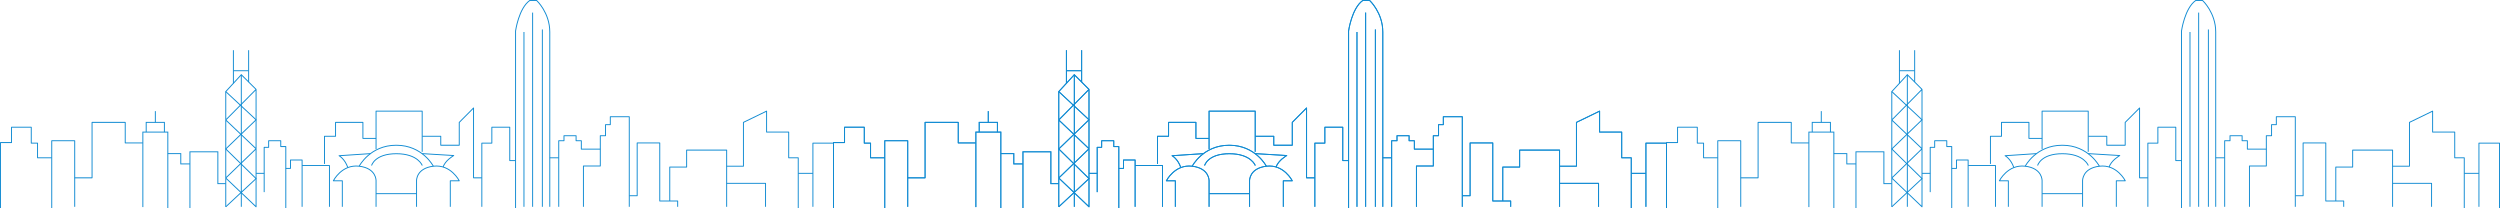 <?xml version="1.0" encoding="utf-8"?>
<!-- Generator: Adobe Illustrator 27.8.1, SVG Export Plug-In . SVG Version: 6.00 Build 0)  -->
<svg version="1.1" id="Layer_1" xmlns="http://www.w3.org/2000/svg" xmlns:xlink="http://www.w3.org/1999/xlink" x="0px" y="0px"
	 viewBox="0 0 2623.3 218.6" style="enable-background:new 0 0 2623.3 218.6;" xml:space="preserve">
<style type="text/css">
	.st0{fill:none;stroke:#0F8AD2;stroke-width:0.992;stroke-miterlimit:10;}
	.st1{fill:none;stroke:#0F8AD2;stroke-width:0.992;stroke-linejoin:round;stroke-miterlimit:10;}
</style>
<g>
	<g>
		<polyline class="st0" points="149.9,217.3 149.9,138.6 176.1,138.6 176.1,218.6 		"/>
		<polyline class="st0" points="176.1,161.2 189.7,161.2 189.7,172 199.3,172 		"/>
		<polyline class="st0" points="199.3,218.6 199.3,159.3 228.6,159.3 228.6,192.7 236.9,192.7 		"/>
		<polyline class="st0" points="153.4,138.6 153.4,128.4 172.5,128.4 172.5,138.6 		"/>
		<line class="st0" x1="163" y1="128.4" x2="163" y2="116.6"/>
		<line class="st0" x1="253.2" y1="78.4" x2="253.2" y2="217"/>
		<polyline class="st1" points="236.9,96.1 268.7,125.7 236.9,156.3 268.7,187.4 236.9,217 		"/>
		<polyline class="st1" points="268.7,93.8 236.9,125.9 268.7,156.1 236.9,186.8 268.7,217 268.7,93.8 253.2,78.4 236.9,96.1 
			236.9,217 		"/>
		<line class="st1" x1="244.9" y1="52.7" x2="244.9" y2="87.4"/>
		<line class="st1" x1="260.9" y1="52.7" x2="260.9" y2="86.1"/>
		<line class="st1" x1="244.9" y1="74.2" x2="260.9" y2="74.2"/>
		<line class="st1" x1="268.7" y1="181.9" x2="277.2" y2="181.9"/>
		<polyline class="st1" points="277.2,201.6 277.2,154.6 281.9,154.6 281.9,147.7 294.6,147.7 294.6,153.8 299.9,153.8 299.9,218.6 
					"/>
		<polyline class="st1" points="299.9,176.7 304.8,176.7 304.8,167.9 317,167.9 317,217 		"/>
		<polyline class="st1" points="317,173.7 345.7,173.7 345.7,217 		"/>
		<g>
			<path class="st1" d="M359.2,217v-27.3h-9.4c0,0,8.8-17.5,27.1-15.3s17.7,15.3,17.7,15.3V217"/>
			<path class="st1" d="M472.5,217v-27.3h9.4c0,0-8.8-17.5-27.1-15.3s-17.7,15.3-17.7,15.3V217"/>
			<path class="st1" d="M376.9,174.4c0,0,11.3-22,38.9-22c27.6,0,38.9,22,38.9,22"/>
			<path class="st1" d="M389.9,173.7c0,0,3.2-12.4,26-12.4s27.2,12.4,27.2,12.4"/>
			<path class="st1" d="M388.7,161.2l-32.9,2.2c0,0,6,3.2,9.2,12.5"/>
			<path class="st1" d="M443,161.2l33.1,2c0,0-9.2,5.3-11.1,12.1"/>
			<line class="st1" x1="394.6" y1="203.2" x2="437.1" y2="203.2"/>
		</g>
		<polyline class="st1" points="340.5,172 340.5,143 352.1,143 352.1,128.4 380.8,128.4 380.8,145.2 394.6,145.2 		"/>
		<polyline class="st1" points="394.6,156.5 394.6,116.6 443,116.6 443,159.3 		"/>
		<polyline class="st1" points="443,143 462.5,143 462.5,152.4 481.9,152.4 481.9,128.4 496.9,113.3 496.9,186.6 505.6,186.6 		"/>
		<polyline class="st1" points="505.6,217 505.6,150.2 516.1,150.2 516.1,133.5 534.9,133.5 534.9,168.5 541,168.5 		"/>
		<path class="st1" d="M541,218.6V32.5c0,0,3.3-23.8,14.9-32h7.2c0,0,13.8,12.7,13.8,33.1V217"/>
		<line class="st1" x1="549.8" y1="217" x2="549.8" y2="33.6"/>
		<line class="st1" x1="558.9" y1="217" x2="558.9" y2="13.2"/>
		<line class="st1" x1="569.1" y1="217" x2="569.1" y2="30.9"/>
		<line class="st1" x1="576.9" y1="165.6" x2="586.3" y2="165.6"/>
		<polyline class="st1" points="586.3,217 586.3,147.7 591.8,147.7 591.8,142.4 604.5,142.4 604.5,147.7 610,147.7 610,156.5 
			629.9,156.5 		"/>
		<polyline class="st1" points="612.2,217 612.2,174.2 629.9,174.2 629.9,142.4 635.4,142.4 635.4,130.8 640.4,130.8 640.4,122.5 
			660.3,122.5 660.3,217 		"/>
		<polyline class="st1" points="660.3,205.4 668.6,205.4 668.6,150 692.3,150 692.3,210.9 711.1,210.9 711.1,217 		"/>
		<polyline class="st1" points="149.9,150 131.4,150 131.4,128.4 96.6,128.4 96.6,186.6 78.4,186.6 		"/>
		<polyline class="st1" points="78.4,217 78.4,147.7 54.3,147.7 54.3,218.6 		"/>
		<polyline class="st1" points="54.3,165.6 39.4,165.6 39.4,150.2 32.8,150.2 32.8,133.5 12.1,133.5 12.1,149.6 0.5,149.6 
			0.5,218.6 		"/>
		<polyline class="st1" points="702.8,210.9 702.8,175.3 720.5,175.3 720.5,157.5 762.5,157.5 762.5,217 		"/>
		<polyline class="st1" points="762.5,174.4 780.1,174.4 780.1,128.4 804.4,116.6 804.4,138.6 827.6,138.6 827.6,165.6 837.6,165.6 
			837.6,218.6 		"/>
		<polyline class="st1" points="762.5,192.4 803.3,192.4 803.3,217 		"/>
		<line class="st1" x1="837.6" y1="181.9" x2="853" y2="181.9"/>
		<polyline class="st1" points="853,217 853,150.2 874.6,150.2 874.6,218.6 		"/>
	</g>
	<g>
		<polyline class="st0" points="1024,217.3 1024,138.6 1050.2,138.6 1050.2,218.6 		"/>
		<polyline class="st0" points="1050.2,161.2 1063.8,161.2 1063.8,172 1073.4,172 		"/>
		<polyline class="st0" points="1073.4,218.6 1073.4,159.3 1102.7,159.3 1102.7,192.7 1111,192.7 		"/>
		<polyline class="st0" points="1027.5,138.6 1027.5,128.4 1046.6,128.4 1046.6,138.6 		"/>
		<line class="st0" x1="1037" y1="128.4" x2="1037" y2="116.6"/>
		<line class="st0" x1="1127.3" y1="78.4" x2="1127.3" y2="217"/>
		<polyline class="st1" points="1111,96.1 1142.7,125.7 1111,156.3 1142.7,187.4 1111,217 		"/>
		<polyline class="st1" points="1142.7,93.8 1111,125.9 1142.7,156.1 1111,186.8 1142.7,217 1142.7,93.8 1127.3,78.4 1111,96.1 
			1111,217 		"/>
		<line class="st1" x1="1119" y1="52.7" x2="1119" y2="87.4"/>
		<line class="st1" x1="1135" y1="52.7" x2="1135" y2="86.1"/>
		<line class="st1" x1="1119" y1="74.2" x2="1135" y2="74.2"/>
		<line class="st1" x1="1142.7" y1="181.9" x2="1151.3" y2="181.9"/>
		<polyline class="st1" points="1151.3,201.6 1151.3,154.6 1156,154.6 1156,147.7 1168.7,147.7 1168.7,153.8 1174,153.8 1174,218.6 
					"/>
		<polyline class="st1" points="1174,176.7 1178.9,176.7 1178.9,167.9 1191.1,167.9 1191.1,217 		"/>
		<polyline class="st1" points="1191.1,173.7 1219.8,173.7 1219.8,217 		"/>
		<g>
			<path class="st1" d="M1233.3,217v-27.3h-9.4c0,0,8.8-17.5,27.1-15.3c18.2,2.2,17.7,15.3,17.7,15.3V217"/>
			<path class="st1" d="M1346.6,217v-27.3h9.4c0,0-8.8-17.5-27.1-15.3c-18.2,2.2-17.7,15.3-17.7,15.3V217"/>
			<path class="st1" d="M1251,174.4c0,0,11.3-22,38.9-22s38.9,22,38.9,22"/>
			<path class="st1" d="M1264,173.7c0,0,3.2-12.4,26-12.4s27.2,12.4,27.2,12.4"/>
			<path class="st1" d="M1262.8,161.2l-32.9,2.2c0,0,6,3.2,9.2,12.5"/>
			<path class="st1" d="M1317.1,161.2l33.1,2c0,0-9.2,5.3-11.1,12.1"/>
			<line class="st1" x1="1268.7" y1="203.2" x2="1311.2" y2="203.2"/>
		</g>
		<polyline class="st1" points="1214.6,172 1214.6,143 1226.2,143 1226.2,128.4 1254.9,128.4 1254.9,145.2 1268.7,145.2 		"/>
		<polyline class="st1" points="1268.7,156.5 1268.7,116.6 1317.1,116.6 1317.1,159.3 		"/>
		<polyline class="st1" points="1317.1,143 1336.6,143 1336.6,152.4 1356,152.4 1356,128.4 1371,113.3 1371,186.6 1379.7,186.6 		
			"/>
		<polyline class="st1" points="1379.7,217 1379.7,150.2 1390.2,150.2 1390.2,133.5 1409,133.5 1409,168.5 1415.1,168.5 		"/>
		<path class="st1" d="M1415.1,218.6V32.5c0,0,3.3-23.8,14.9-32h7.2c0,0,13.8,12.7,13.8,33.1V217"/>
		<line class="st1" x1="1423.9" y1="217" x2="1423.9" y2="33.6"/>
		<line class="st1" x1="1433" y1="217" x2="1433" y2="13.2"/>
		<line class="st1" x1="1443.2" y1="217" x2="1443.2" y2="30.9"/>
		<line class="st1" x1="1451" y1="165.6" x2="1460.3" y2="165.6"/>
		<polyline class="st1" points="1460.3,217 1460.3,147.7 1465.9,147.7 1465.9,142.4 1478.6,142.4 1478.6,147.7 1484.1,147.7 
			1484.1,156.5 1504,156.5 		"/>
		<polyline class="st1" points="1486.3,217 1486.3,174.2 1504,174.2 1504,142.4 1509.5,142.4 1509.5,130.8 1514.5,130.8 
			1514.5,122.5 1534.4,122.5 1534.4,217 		"/>
		<polyline class="st1" points="1534.4,205.4 1542.6,205.4 1542.6,150 1566.4,150 1566.4,210.9 1585.2,210.9 1585.2,217 		"/>
		<polyline class="st1" points="1024,150 1005.5,150 1005.5,128.4 970.7,128.4 970.7,186.6 952.5,186.6 		"/>
		<polyline class="st1" points="952.5,217 952.5,147.7 928.4,147.7 928.4,218.6 		"/>
		<polyline class="st1" points="928.4,165.6 913.5,165.6 913.5,150.2 906.9,150.2 906.9,133.5 886.2,133.5 886.2,149.6 874.6,149.6 
			874.6,218.6 		"/>
		<polyline class="st1" points="1576.9,210.9 1576.9,175.3 1594.6,175.3 1594.6,157.5 1636.5,157.5 1636.5,217 		"/>
		<polyline class="st1" points="1636.5,174.4 1654.2,174.4 1654.2,128.4 1678.5,116.6 1678.5,138.6 1701.7,138.6 1701.7,165.6 
			1711.7,165.6 1711.7,218.6 		"/>
		<polyline class="st1" points="1636.5,192.4 1677.4,192.4 1677.4,217 		"/>
		<line class="st1" x1="1711.7" y1="181.9" x2="1727.1" y2="181.9"/>
		<polyline class="st1" points="1727.1,217 1727.1,150.2 1748.7,150.2 1748.7,218.6 		"/>
	</g>
	<g>
		<polyline class="st0" points="1024,217.3 1024,138.6 1050.2,138.6 1050.2,218.6 		"/>
		<polyline class="st0" points="1050.2,161.2 1063.8,161.2 1063.8,172 1073.4,172 		"/>
		<polyline class="st0" points="1073.4,218.6 1073.4,159.3 1102.7,159.3 1102.7,192.7 1111,192.7 		"/>
		<polyline class="st0" points="1027.5,138.6 1027.5,128.4 1046.6,128.4 1046.6,138.6 		"/>
		<line class="st0" x1="1037" y1="128.4" x2="1037" y2="116.6"/>
		<line class="st0" x1="1127.3" y1="78.4" x2="1127.3" y2="217"/>
		<polyline class="st1" points="1111,96.1 1142.7,125.7 1111,156.3 1142.7,187.4 1111,217 		"/>
		<polyline class="st1" points="1142.7,93.8 1111,125.9 1142.7,156.1 1111,186.8 1142.7,217 1142.7,93.8 1127.3,78.4 1111,96.1 
			1111,217 		"/>
		<line class="st1" x1="1119" y1="52.7" x2="1119" y2="87.4"/>
		<line class="st1" x1="1135" y1="52.7" x2="1135" y2="86.1"/>
		<line class="st1" x1="1119" y1="74.2" x2="1135" y2="74.2"/>
		<line class="st1" x1="1142.7" y1="181.9" x2="1151.3" y2="181.9"/>
		<polyline class="st1" points="1151.3,201.6 1151.3,154.6 1156,154.6 1156,147.7 1168.7,147.7 1168.7,153.8 1174,153.8 1174,218.6 
					"/>
		<polyline class="st1" points="1174,176.7 1178.9,176.7 1178.9,167.9 1191.1,167.9 1191.1,217 		"/>
		<polyline class="st1" points="1191.1,173.7 1219.8,173.7 1219.8,217 		"/>
		<g>
			<path class="st1" d="M1233.3,217v-27.3h-9.4c0,0,8.8-17.5,27.1-15.3c18.2,2.2,17.7,15.3,17.7,15.3V217"/>
			<path class="st1" d="M1346.6,217v-27.3h9.4c0,0-8.8-17.5-27.1-15.3c-18.2,2.2-17.7,15.3-17.7,15.3V217"/>
			<path class="st1" d="M1251,174.4c0,0,11.3-22,38.9-22s38.9,22,38.9,22"/>
			<path class="st1" d="M1264,173.7c0,0,3.2-12.4,26-12.4s27.2,12.4,27.2,12.4"/>
			<path class="st1" d="M1262.8,161.2l-32.9,2.2c0,0,6,3.2,9.2,12.5"/>
			<path class="st1" d="M1317.1,161.2l33.1,2c0,0-9.2,5.3-11.1,12.1"/>
			<line class="st1" x1="1268.7" y1="203.2" x2="1311.2" y2="203.2"/>
		</g>
		<polyline class="st1" points="1214.6,172 1214.6,143 1226.2,143 1226.2,128.4 1254.9,128.4 1254.9,145.2 1268.7,145.2 		"/>
		<polyline class="st1" points="1268.7,156.5 1268.7,116.6 1317.1,116.6 1317.1,159.3 		"/>
		<polyline class="st1" points="1317.1,143 1336.6,143 1336.6,152.4 1356,152.4 1356,128.4 1371,113.3 1371,186.6 1379.7,186.6 		
			"/>
		<polyline class="st1" points="1379.7,217 1379.7,150.2 1390.2,150.2 1390.2,133.5 1409,133.5 1409,168.5 1415.1,168.5 		"/>
		<path class="st1" d="M1415.1,218.6V32.5c0,0,3.3-23.8,14.9-32h7.2c0,0,13.8,12.7,13.8,33.1V217"/>
		<line class="st1" x1="1423.9" y1="217" x2="1423.9" y2="33.6"/>
		<line class="st1" x1="1433" y1="217" x2="1433" y2="13.2"/>
		<line class="st1" x1="1443.2" y1="217" x2="1443.2" y2="30.9"/>
		<line class="st1" x1="1451" y1="165.6" x2="1460.3" y2="165.6"/>
		<polyline class="st1" points="1460.3,217 1460.3,147.7 1465.9,147.7 1465.9,142.4 1478.6,142.4 1478.6,147.7 1484.1,147.7 
			1484.1,156.5 1504,156.5 		"/>
		<polyline class="st1" points="1486.3,217 1486.3,174.2 1504,174.2 1504,142.4 1509.5,142.4 1509.5,130.8 1514.5,130.8 
			1514.5,122.5 1534.4,122.5 1534.4,217 		"/>
		<polyline class="st1" points="1534.4,205.4 1542.6,205.4 1542.6,150 1566.4,150 1566.4,210.9 1585.2,210.9 1585.2,217 		"/>
		<polyline class="st1" points="1024,150 1005.5,150 1005.5,128.4 970.7,128.4 970.7,186.6 952.5,186.6 		"/>
		<polyline class="st1" points="952.5,217 952.5,147.7 928.4,147.7 928.4,218.6 		"/>
		<polyline class="st1" points="928.4,165.6 913.5,165.6 913.5,150.2 906.9,150.2 906.9,133.5 886.2,133.5 886.2,149.6 874.6,149.6 
			874.6,218.6 		"/>
		<polyline class="st1" points="1576.9,210.9 1576.9,175.3 1594.6,175.3 1594.6,157.5 1636.5,157.5 1636.5,217 		"/>
		<polyline class="st1" points="1636.5,174.4 1654.2,174.4 1654.2,128.4 1678.5,116.6 1678.5,138.6 1701.7,138.6 1701.7,165.6 
			1711.7,165.6 1711.7,218.6 		"/>
		<polyline class="st1" points="1636.5,192.4 1677.4,192.4 1677.4,217 		"/>
		<line class="st1" x1="1711.7" y1="181.9" x2="1727.1" y2="181.9"/>
		<polyline class="st1" points="1727.1,217 1727.1,150.2 1748.7,150.2 1748.7,218.6 		"/>
	</g>
	<g>
		<polyline class="st0" points="1898.1,217.3 1898.1,138.6 1924.3,138.6 1924.3,218.6 		"/>
		<polyline class="st0" points="1924.3,161.2 1937.9,161.2 1937.9,172 1947.5,172 		"/>
		<polyline class="st0" points="1947.5,218.6 1947.5,159.3 1976.8,159.3 1976.8,192.7 1985.1,192.7 		"/>
		<polyline class="st0" points="1901.6,138.6 1901.6,128.4 1920.7,128.4 1920.7,138.6 		"/>
		<line class="st0" x1="1911.1" y1="128.4" x2="1911.1" y2="116.6"/>
		<line class="st0" x1="2001.4" y1="78.4" x2="2001.4" y2="217"/>
		<polyline class="st1" points="1985.1,96.1 2016.8,125.7 1985.1,156.3 2016.8,187.4 1985.1,217 		"/>
		<polyline class="st1" points="2016.8,93.8 1985.1,125.9 2016.8,156.1 1985.1,186.8 2016.8,217 2016.8,93.8 2001.4,78.4 
			1985.1,96.1 1985.1,217 		"/>
		<line class="st1" x1="1993.1" y1="52.7" x2="1993.1" y2="87.4"/>
		<line class="st1" x1="2009.1" y1="52.7" x2="2009.1" y2="86.1"/>
		<line class="st1" x1="1993.1" y1="74.2" x2="2009.1" y2="74.2"/>
		<line class="st1" x1="2016.8" y1="181.9" x2="2025.4" y2="181.9"/>
		<polyline class="st1" points="2025.4,201.6 2025.4,154.6 2030.1,154.6 2030.1,147.7 2042.8,147.7 2042.8,153.8 2048,153.8 
			2048,218.6 		"/>
		<polyline class="st1" points="2048,176.7 2053,176.7 2053,167.9 2065.2,167.9 2065.2,217 		"/>
		<polyline class="st1" points="2065.2,173.7 2093.9,173.7 2093.9,217 		"/>
		<g>
			<path class="st1" d="M2107.4,217v-27.3h-9.4c0,0,8.8-17.5,27.1-15.3s17.7,15.3,17.7,15.3V217"/>
			<path class="st1" d="M2220.7,217v-27.3h9.4c0,0-8.8-17.5-27.1-15.3c-18.2,2.2-17.7,15.3-17.7,15.3V217"/>
			<path class="st1" d="M2125.1,174.4c0,0,11.3-22,38.9-22c27.6,0,38.9,22,38.9,22"/>
			<path class="st1" d="M2138.1,173.7c0,0,3.2-12.4,26-12.4c22.8,0,27.2,12.4,27.2,12.4"/>
			<path class="st1" d="M2136.9,161.2l-32.9,2.2c0,0,6,3.2,9.2,12.5"/>
			<path class="st1" d="M2191.2,161.2l33.1,2c0,0-9.2,5.3-11.1,12.1"/>
			<line class="st1" x1="2142.8" y1="203.2" x2="2185.3" y2="203.2"/>
		</g>
		<polyline class="st1" points="2088.6,172 2088.6,143 2100.2,143 2100.2,128.4 2129,128.4 2129,145.2 2142.8,145.2 		"/>
		<polyline class="st1" points="2142.8,156.5 2142.8,116.6 2191.2,116.6 2191.2,159.3 		"/>
		<polyline class="st1" points="2191.2,143 2210.7,143 2210.7,152.4 2230,152.4 2230,128.4 2245.1,113.3 2245.1,186.6 2253.8,186.6 
					"/>
		<polyline class="st1" points="2253.8,217 2253.8,150.2 2264.3,150.2 2264.3,133.5 2283.1,133.5 2283.1,168.5 2289.1,168.5 		"/>
		<path class="st1" d="M2289.1,218.6V32.5c0,0,3.3-23.8,14.9-32h7.2c0,0,13.8,12.7,13.8,33.1V217"/>
		<line class="st1" x1="2298" y1="217" x2="2298" y2="33.6"/>
		<line class="st1" x1="2307.1" y1="217" x2="2307.1" y2="13.2"/>
		<line class="st1" x1="2317.3" y1="217" x2="2317.3" y2="30.9"/>
		<line class="st1" x1="2325" y1="165.6" x2="2334.4" y2="165.6"/>
		<polyline class="st1" points="2334.4,217 2334.4,147.7 2340,147.7 2340,142.4 2352.7,142.4 2352.7,147.7 2358.2,147.7 
			2358.2,156.5 2378.1,156.5 		"/>
		<polyline class="st1" points="2360.4,217 2360.4,174.2 2378.1,174.2 2378.1,142.4 2383.6,142.4 2383.6,130.8 2388.6,130.8 
			2388.6,122.5 2408.5,122.5 2408.5,217 		"/>
		<polyline class="st1" points="2408.5,205.4 2416.7,205.4 2416.7,150 2440.5,150 2440.5,210.9 2459.3,210.9 2459.3,217 		"/>
		<polyline class="st1" points="1898.1,150 1879.6,150 1879.6,128.4 1844.8,128.4 1844.8,186.6 1826.6,186.6 		"/>
		<polyline class="st1" points="1826.6,217 1826.6,147.7 1802.5,147.7 1802.5,218.6 		"/>
		<polyline class="st1" points="1802.5,165.6 1787.6,165.6 1787.6,150.2 1781,150.2 1781,133.5 1760.3,133.5 1760.3,149.6 
			1748.7,149.6 1748.7,218.6 		"/>
		<polyline class="st1" points="2451,210.9 2451,175.3 2468.7,175.3 2468.7,157.5 2510.6,157.5 2510.6,217 		"/>
		<polyline class="st1" points="2510.6,174.4 2528.3,174.4 2528.3,128.4 2552.6,116.6 2552.6,138.6 2575.8,138.6 2575.8,165.6 
			2585.8,165.6 2585.8,218.6 		"/>
		<polyline class="st1" points="2510.6,192.4 2551.5,192.4 2551.5,217 		"/>
		<line class="st1" x1="2585.8" y1="181.9" x2="2601.2" y2="181.9"/>
		<polyline class="st1" points="2601.2,217 2601.2,150.2 2622.8,150.2 2622.8,218.6 		"/>
	</g>
</g>
</svg>
